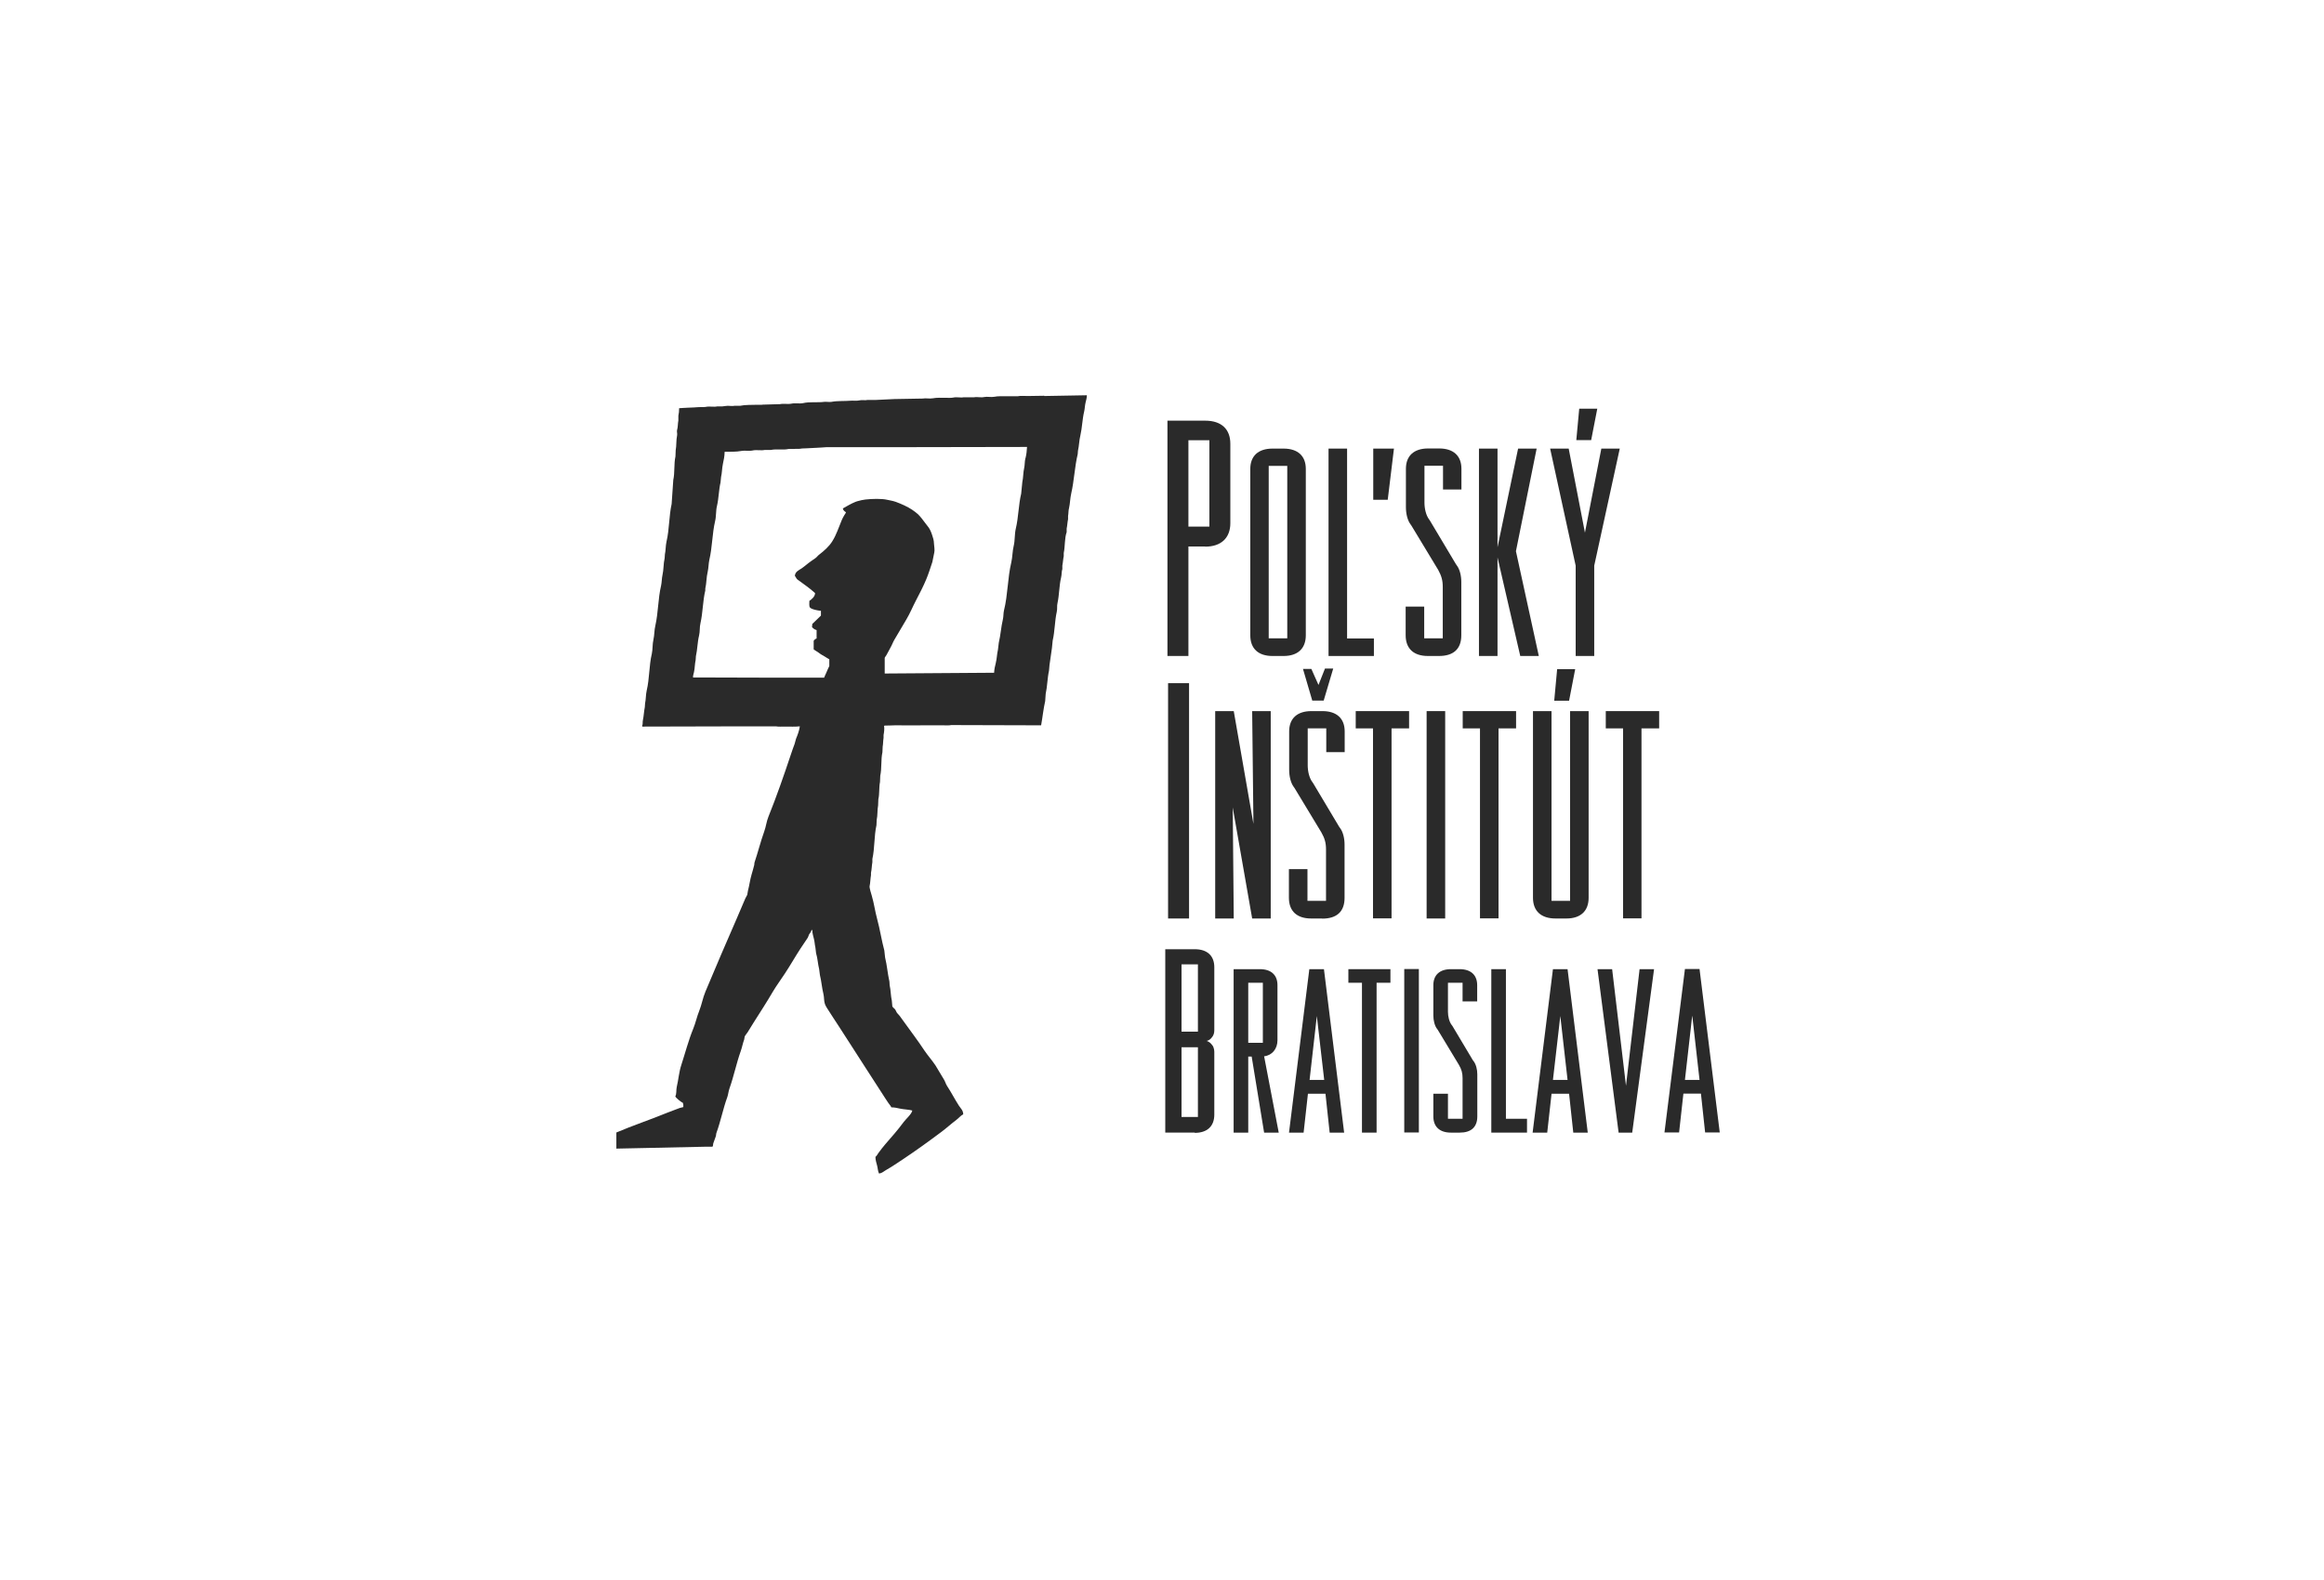 <svg width="200" height="136" viewBox="0 0 200 136" fill="none" xmlns="http://www.w3.org/2000/svg">
<g clip-path="url(#clip0_3102_4179)">
<path d="M88.242 39.455C88.176 39.728 88.198 40.012 88.143 40.263C88.045 40.679 88.067 41.116 87.979 41.499C87.946 41.827 87.913 42.166 87.881 42.493C87.651 43.445 87.651 44.527 87.421 45.489C87.301 45.992 87.356 46.505 87.236 46.997C87.126 47.446 87.137 47.948 87.028 48.418C86.711 49.741 86.733 51.228 86.404 52.529C86.339 52.802 86.372 53.032 86.306 53.316C86.153 53.961 86.109 54.682 85.956 55.316C85.934 55.524 85.901 55.732 85.88 55.939C85.792 56.3 85.792 56.694 85.694 57.076C85.628 57.328 85.562 57.634 85.552 57.907C82.413 57.929 79.275 57.951 76.137 57.973V56.628C76.159 56.552 76.246 56.464 76.279 56.398C76.421 56.169 76.52 55.928 76.651 55.71C76.771 55.502 76.837 55.294 76.957 55.087C77.307 54.507 77.646 53.906 77.996 53.327C78.313 52.802 78.532 52.245 78.827 51.687C79.133 51.097 79.45 50.495 79.713 49.861C79.909 49.391 80.062 48.899 80.237 48.375C80.292 48.101 80.347 47.839 80.401 47.566C80.456 47.358 80.391 47.008 80.379 46.822C80.369 46.462 80.292 46.287 80.205 46.014C80.008 45.423 79.833 45.314 79.614 45.008C79.406 44.724 79.231 44.494 79.002 44.264C78.86 44.133 78.663 43.991 78.488 43.871C78.094 43.608 77.58 43.379 77.077 43.193C76.782 43.095 76.673 43.095 76.345 43.018C75.874 42.909 75.054 42.931 74.475 42.996C74.398 42.996 74.234 43.051 74.147 43.051C73.928 43.117 73.83 43.117 73.633 43.193C73.25 43.346 72.889 43.565 72.539 43.762C72.55 43.925 72.692 44.024 72.802 44.09C72.78 44.188 72.703 44.264 72.649 44.363C72.572 44.494 72.496 44.636 72.441 44.767C72.168 45.412 71.982 46.024 71.632 46.582C71.359 47.03 70.91 47.424 70.495 47.741C70.374 47.828 70.287 47.97 70.167 48.047C70.101 48.09 69.871 48.255 69.806 48.298C69.445 48.55 69.336 48.681 68.975 48.932C68.756 49.074 68.417 49.217 68.406 49.577C68.483 49.654 68.526 49.796 68.614 49.872C69.128 50.255 69.674 50.616 70.145 51.053C70.134 51.359 69.85 51.589 69.653 51.72C69.653 51.884 69.62 52.179 69.696 52.277C69.773 52.398 70.046 52.474 70.32 52.529C70.418 52.551 70.582 52.572 70.648 52.572V52.988C70.396 53.228 70.145 53.469 69.904 53.709C69.904 53.797 69.893 53.895 69.882 53.983C69.992 54.092 70.09 54.19 70.276 54.234V54.956C70.21 54.999 70.199 54.967 70.079 55.087C70.079 55.087 70.035 55.152 70.024 55.152V55.896C70.024 55.896 70.134 55.972 70.199 56.016C70.265 56.06 70.331 56.093 70.374 56.125C70.462 56.18 70.56 56.256 70.648 56.322C70.768 56.398 70.866 56.442 70.987 56.519C71.096 56.584 71.238 56.683 71.369 56.748V57.328C71.337 57.415 71.304 57.459 71.26 57.557C71.205 57.688 71.14 57.82 71.085 57.962C71.041 58.071 70.954 58.224 70.921 58.333C70.812 58.333 70.604 58.333 70.44 58.333C70.167 58.333 69.904 58.333 69.653 58.333H67.127C64.634 58.333 62.13 58.322 59.636 58.312C59.636 58.137 59.691 58.005 59.724 57.852C59.801 57.503 59.79 57.142 59.866 56.814C59.866 56.705 59.877 56.595 59.888 56.486C60.019 55.918 60.019 55.273 60.161 54.704C60.249 54.333 60.194 53.994 60.282 53.633C60.489 52.736 60.478 51.72 60.697 50.823V50.659C60.807 50.2 60.785 49.697 60.905 49.206C60.981 48.878 60.971 48.528 61.047 48.178C61.299 47.118 61.288 45.937 61.539 44.866C61.648 44.417 61.594 43.991 61.703 43.543C61.856 42.898 61.856 42.166 62.009 41.521C62.02 41.367 62.031 41.215 62.053 41.062C62.141 40.701 62.13 40.296 62.217 39.903C62.283 39.608 62.359 39.247 62.359 38.908L62.381 38.886C62.786 38.886 63.398 38.897 63.77 38.821C64.098 38.755 64.459 38.842 64.765 38.777C65.104 38.7 65.487 38.799 65.793 38.733H66.329C66.799 38.624 67.389 38.755 67.859 38.646H68.351C68.494 38.613 68.723 38.657 68.887 38.624C69.019 38.591 69.215 38.602 69.357 38.591C69.74 38.569 70.046 38.558 70.418 38.536C70.626 38.536 70.812 38.504 71.107 38.492H76.716C80.686 38.492 84.447 38.471 88.384 38.471C88.373 38.777 88.329 39.127 88.263 39.4M89.86 34.065C89.401 34.065 88.941 34.076 88.471 34.087C88.176 34.087 87.815 34.054 87.564 34.109H86.59C86.306 34.109 85.858 34.087 85.573 34.153C85.3 34.207 84.95 34.12 84.699 34.175C84.425 34.24 84.075 34.142 83.835 34.196H82.927C82.676 34.251 82.326 34.153 82.052 34.218C81.867 34.262 81.593 34.24 81.375 34.24C81.058 34.24 80.587 34.218 80.281 34.284C80.008 34.339 79.658 34.251 79.406 34.306C78.597 34.317 77.777 34.328 76.968 34.349C76.432 34.371 75.896 34.404 75.361 34.426H74.661C74.431 34.481 74.191 34.404 73.917 34.47C73.698 34.524 73.403 34.47 73.195 34.492C72.692 34.535 72.058 34.492 71.555 34.59C71.402 34.623 71.096 34.568 70.932 34.59C70.374 34.666 69.653 34.568 69.117 34.699C68.8 34.765 68.417 34.677 68.122 34.743C67.805 34.809 67.422 34.721 67.127 34.787C66.635 34.798 66.132 34.809 65.64 34.83C65.508 34.863 65.312 34.83 65.159 34.841C64.656 34.863 64.142 34.83 63.693 34.929H63.201C63.026 34.972 62.84 34.929 62.633 34.929C62.469 34.929 62.294 34.972 62.151 34.983H61.714C61.419 35.049 61.036 34.951 60.719 35.027C60.599 35.049 60.446 35.038 60.315 35.038C60.107 35.038 59.921 35.06 59.724 35.071C59.472 35.082 59.396 35.082 59.188 35.093C58.926 35.093 58.642 35.136 58.445 35.136C58.445 35.377 58.423 35.596 58.379 35.782V36.197C58.324 36.437 58.346 36.787 58.27 37.006C58.226 37.126 58.303 37.323 58.27 37.476C58.182 37.88 58.226 38.361 58.149 38.755C58.149 38.941 58.139 39.116 58.128 39.291C57.985 39.925 58.084 40.679 57.942 41.313C57.887 42.002 57.843 42.69 57.8 43.379C57.57 44.417 57.603 45.576 57.362 46.604C57.275 46.975 57.297 47.38 57.22 47.719C57.22 47.828 57.209 47.938 57.198 48.047C57.089 48.506 57.122 49.02 57.012 49.501C56.947 49.785 56.958 50.102 56.892 50.408C56.63 51.512 56.651 52.736 56.4 53.84C56.301 54.245 56.323 54.66 56.236 55.043C56.138 55.458 56.181 55.874 56.094 56.278C55.853 57.284 55.897 58.421 55.656 59.427C55.569 59.798 55.591 60.203 55.514 60.542C55.514 60.651 55.503 60.76 55.492 60.87C55.416 61.219 55.405 61.635 55.328 61.985C55.285 62.149 55.339 62.334 55.263 62.466C55.263 62.509 55.274 62.52 55.285 62.542C58.27 62.542 61.277 62.52 64.218 62.52H66.766C66.985 62.564 67.302 62.542 67.553 62.542C67.98 62.542 68.45 62.564 68.833 62.52C68.778 62.903 68.636 63.275 68.504 63.592C68.461 63.734 68.417 63.887 68.384 64.029C68.275 64.324 68.155 64.652 68.056 64.958C67.444 66.794 66.832 68.555 66.132 70.293C65.957 70.719 65.924 71.156 65.76 71.594C65.454 72.446 65.224 73.375 64.929 74.25C64.929 74.316 64.918 74.381 64.907 74.458C64.831 74.72 64.765 75.026 64.677 75.288C64.546 75.726 64.492 76.207 64.371 76.655L64.306 77.026C64.262 77.125 64.185 77.245 64.142 77.333C63.901 77.879 63.671 78.426 63.442 78.972C62.512 81.104 61.605 83.203 60.708 85.356C60.478 85.903 60.391 86.472 60.172 87.018C59.975 87.499 59.866 88.046 59.658 88.549C59.254 89.532 58.969 90.636 58.631 91.675C58.434 92.265 58.39 92.932 58.237 93.577C58.182 93.829 58.237 94.156 58.117 94.364C58.139 94.495 58.642 94.878 58.784 94.944C58.784 95.009 58.784 95.053 58.806 95.086V95.293C58.696 95.315 58.598 95.348 58.499 95.37C58.149 95.512 57.778 95.632 57.406 95.785C55.973 96.376 54.453 96.878 53.043 97.48V98.868C55.602 98.813 58.16 98.759 60.719 98.704H61.299C61.386 98.66 61.353 98.507 61.386 98.409C61.441 98.245 61.528 97.993 61.594 97.829C61.638 97.72 61.616 97.611 61.66 97.501C62.02 96.518 62.228 95.424 62.589 94.441C62.676 94.189 62.687 93.949 62.775 93.697C63.147 92.659 63.376 91.511 63.748 90.472C63.868 90.134 63.923 89.795 64.043 89.478C64.054 89.401 64.065 89.314 64.087 89.226C64.142 89.095 64.262 88.975 64.338 88.855C64.513 88.57 64.688 88.297 64.852 88.024C65.421 87.127 65.99 86.253 66.525 85.335C66.832 84.821 67.214 84.307 67.542 83.804C68.013 83.094 68.417 82.372 68.887 81.651C69.084 81.344 69.303 81.028 69.51 80.721C69.565 80.634 69.576 80.525 69.631 80.426C69.707 80.317 69.806 80.208 69.838 80.055H69.904C69.904 80.328 69.992 80.59 70.046 80.82C70.112 81.06 70.112 81.323 70.167 81.519C70.189 81.694 70.21 81.88 70.232 82.055C70.363 82.471 70.385 82.995 70.495 83.421C70.516 83.585 70.538 83.749 70.56 83.924C70.691 84.449 70.735 85.05 70.866 85.575C70.932 85.848 70.899 86.144 70.987 86.406C71.052 86.614 71.227 86.854 71.337 87.029C71.621 87.455 71.883 87.893 72.168 88.308C72.944 89.489 73.677 90.669 74.442 91.839C74.956 92.626 75.47 93.435 75.995 94.244C76.148 94.473 76.29 94.714 76.454 94.944C76.531 95.064 76.651 95.173 76.706 95.315C76.957 95.315 77.219 95.37 77.449 95.424C77.81 95.501 78.193 95.501 78.51 95.588C78.477 95.873 77.93 96.354 77.766 96.583C77.285 97.239 76.727 97.873 76.192 98.485C75.995 98.715 75.765 99.01 75.59 99.251C75.514 99.36 75.448 99.502 75.339 99.579C75.339 99.874 75.426 100.092 75.481 100.322C75.546 100.562 75.546 100.814 75.645 101.011C75.907 100.989 76.115 100.781 76.301 100.683C76.793 100.409 77.23 100.092 77.69 99.797C78.838 99.032 79.942 98.234 81.036 97.414C81.473 97.086 81.878 96.714 82.315 96.386C82.512 96.244 82.665 96.026 82.894 95.916C82.894 95.578 82.665 95.392 82.523 95.173C82.162 94.615 81.867 94.025 81.506 93.479C81.385 93.293 81.342 93.085 81.222 92.899C80.97 92.506 80.751 92.09 80.5 91.697C80.205 91.26 79.844 90.855 79.549 90.418C79.275 90.002 78.991 89.598 78.696 89.194C78.269 88.614 77.843 88.024 77.416 87.433C77.351 87.335 77.23 87.248 77.165 87.138C77.11 87.051 77.088 86.953 77.023 86.876C76.968 86.799 76.837 86.723 76.793 86.624C76.782 86.46 76.771 86.297 76.749 86.133C76.651 85.717 76.662 85.225 76.563 84.81C76.563 84.701 76.552 84.591 76.541 84.482C76.388 83.815 76.334 83.072 76.17 82.416L76.104 81.815C75.864 80.929 75.732 80 75.481 79.082C75.306 78.448 75.218 77.748 75.022 77.092C74.978 76.961 74.814 76.414 74.836 76.283C74.901 75.988 74.901 75.627 74.956 75.332V75.124C75.022 74.851 75.022 74.49 75.076 74.217V73.933C75.284 73.004 75.218 71.965 75.426 71.036L75.448 70.566C75.535 70.183 75.492 69.713 75.568 69.331C75.568 69.156 75.579 68.97 75.59 68.795C75.7 68.336 75.634 67.778 75.732 67.308C75.732 67.133 75.743 66.948 75.754 66.773C75.896 66.128 75.798 65.395 75.94 64.75L75.962 64.258C76.006 64.051 75.995 63.745 76.038 63.515V63.264C76.082 63.045 76.126 62.717 76.082 62.498C76.093 62.487 76.104 62.477 76.126 62.455C76.432 62.466 76.673 62.433 77.012 62.433C77.919 62.444 78.86 62.433 79.778 62.433H81.167C81.396 62.433 81.681 62.455 81.867 62.411C84.447 62.411 87.028 62.422 89.597 62.433C89.718 61.766 89.794 61.012 89.947 60.345C89.958 60.137 89.969 59.929 89.991 59.722C90.133 59.088 90.133 58.366 90.275 57.732C90.286 57.568 90.297 57.404 90.319 57.24C90.385 56.759 90.461 56.278 90.527 55.786C90.549 55.568 90.571 55.349 90.593 55.13C90.778 54.343 90.767 53.447 90.942 52.671C91.008 52.398 90.942 52.168 91.008 51.906C91.161 51.217 91.15 50.397 91.314 49.719C91.38 49.468 91.347 49.206 91.424 48.976V48.681C91.478 48.429 91.489 48.112 91.544 47.872V47.599C91.664 47.052 91.609 46.309 91.795 45.806V45.5C91.85 45.248 91.861 44.931 91.916 44.691V44.417C91.959 44.199 91.937 43.947 92.003 43.718C92.091 43.324 92.091 42.898 92.189 42.472C92.44 41.379 92.484 40.176 92.747 39.083C92.747 38.984 92.757 38.886 92.768 38.799C92.867 38.372 92.867 37.924 92.976 37.476C93.129 36.82 93.14 36.088 93.304 35.41C93.359 35.169 93.359 34.907 93.424 34.645C93.468 34.459 93.534 34.251 93.534 34.022C92.32 34.043 91.096 34.065 89.871 34.087" fill="#2A2A2A"/>
<path d="M104.077 37.892H102.273V45.326H104.077V37.892ZM103.716 47.042H102.273V56.465H100.469V36.209H103.716C105.105 36.209 105.881 36.931 105.881 38.199V45.031C105.881 46.299 105.094 47.053 103.716 47.053" fill="#2A2A2A"/>
<path d="M110.78 40.1H109.183V54.945H110.78V40.1ZM110.463 56.465H109.511C108.287 56.465 107.598 55.831 107.598 54.683V40.362C107.598 39.247 108.287 38.613 109.511 38.613H110.463C111.687 38.613 112.376 39.247 112.376 40.362V54.683C112.376 55.82 111.687 56.465 110.463 56.465Z" fill="#2A2A2A"/>
<path d="M114.332 56.465V38.613H115.928V54.956H118.236V56.465H114.332Z" fill="#2A2A2A"/>
<path d="M118.18 38.613V43.019H119.426L119.962 38.613H118.18Z" fill="#2A2A2A"/>
<path d="M123.834 56.464H122.882C121.658 56.464 120.969 55.83 120.969 54.682V52.212H122.565V54.944H124.162V50.517C124.162 49.959 124.052 49.566 123.768 49.052L121.461 45.237L121.384 45.128C121.122 44.778 120.991 44.199 120.991 43.663V40.351C120.991 39.236 121.68 38.602 122.904 38.602H123.855C125.08 38.602 125.769 39.236 125.769 40.351V42.133H124.184V40.088H122.587V43.269C122.587 43.772 122.718 44.352 122.981 44.701L123.057 44.811L125.288 48.549L125.364 48.659C125.627 48.998 125.758 49.555 125.758 50.091V54.682C125.758 55.873 125.069 56.464 123.845 56.464" fill="#2A2A2A"/>
<path d="M130.831 56.465L128.874 47.982V56.465H127.277V38.613H128.874V47.107L130.645 38.613H132.242L130.459 47.446L132.428 56.465H130.831Z" fill="#2A2A2A"/>
<path d="M137.809 38.612L136.398 45.849L134.999 38.612H133.402L135.6 48.691V56.464H137.197V48.691L139.395 38.612H137.798H137.809ZM135.906 35.18L135.655 37.88H136.934L137.459 35.18H135.906Z" fill="#2A2A2A"/>
<path d="M134.005 57.602L133.754 60.313H135.033L135.558 57.602H134.005Z" fill="#2A2A2A"/>
<path d="M102.328 58.805H100.523V79.061H102.328V58.805Z" fill="#2A2A2A"/>
<path d="M107.76 79.06L106.087 69.506L106.175 79.06H104.578V61.209H106.175L107.869 70.916L107.76 61.209H109.357V79.06H107.76Z" fill="#2A2A2A"/>
<path d="M113.787 79.06H112.835C111.611 79.06 110.922 78.426 110.922 77.278V74.808H112.518V77.541H114.115V73.114C114.115 72.556 114.005 72.162 113.721 71.66L111.414 67.844L111.337 67.735C111.075 67.385 110.944 66.806 110.944 66.27V62.958C110.944 61.843 111.633 61.209 112.857 61.209H113.809C115.033 61.209 115.722 61.843 115.722 62.958V64.74H114.137V62.696H112.54V65.877C112.54 66.38 112.671 66.959 112.934 67.309L113.01 67.418L115.241 71.157L115.318 71.266C115.58 71.605 115.711 72.162 115.711 72.698V77.289C115.711 78.481 115.022 79.071 113.798 79.071" fill="#2A2A2A"/>
<path d="M119.755 62.696V79.049H118.159V62.696H116.672V61.209H121.264V62.696H119.755Z" fill="#2A2A2A"/>
<path d="M124.37 61.209H122.773V79.06H124.37V61.209Z" fill="#2A2A2A"/>
<path d="M128.962 62.696V79.049H127.366V62.696H125.879V61.209H130.471V62.696H128.962Z" fill="#2A2A2A"/>
<path d="M134.791 79.06H133.861C132.637 79.06 131.926 78.426 131.926 77.278V61.209H133.522V77.541H135.119V61.209H136.715V77.278C136.715 78.415 136.026 79.06 134.802 79.06" fill="#2A2A2A"/>
<path d="M141.264 62.696V79.049H139.679V62.696H138.191V61.209H142.784V62.696H141.264Z" fill="#2A2A2A"/>
<path d="M103.091 90.144H101.681V96.146H103.091V90.144ZM103.091 83.006H101.681V88.8H103.091V83.006ZM102.818 97.49H100.281V81.705H102.818C103.901 81.705 104.502 82.273 104.502 83.257V88.68C104.502 88.92 104.436 89.128 104.294 89.292C104.174 89.456 104.032 89.554 103.846 89.598C104.032 89.663 104.174 89.762 104.294 89.926C104.36 89.991 104.415 90.09 104.436 90.166C104.48 90.286 104.502 90.428 104.502 90.538V95.938C104.502 96.944 103.89 97.512 102.818 97.512" fill="#2A2A2A"/>
<path d="M108.679 84.592H107.422V89.762H108.679V84.592ZM108.788 97.491L107.717 90.943H107.422V97.491H106.164V83.422H108.428C109.39 83.422 109.937 83.925 109.937 84.799V89.544C109.937 90.276 109.477 90.844 108.788 90.921L110.046 97.491H108.788Z" fill="#2A2A2A"/>
<path d="M113.324 87.456L112.701 92.954H113.959L113.324 87.456ZM114.429 97.491L114.068 94.146H112.559L112.187 97.491H110.93L112.679 83.422H113.937L115.675 97.491H114.418H114.429Z" fill="#2A2A2A"/>
<path d="M118.467 84.592V97.491H117.209V84.592H116.039V83.422H119.658V84.592H118.467Z" fill="#2A2A2A"/>
<path d="M122.105 83.41H120.848V97.479H122.105V83.41Z" fill="#2A2A2A"/>
<path d="M125.615 97.491H124.861C123.898 97.491 123.352 96.988 123.352 96.092V94.146H124.609V96.299H125.867V92.801C125.867 92.364 125.779 92.047 125.549 91.653L123.734 88.647L123.669 88.56C123.461 88.287 123.352 87.827 123.352 87.412V84.799C123.352 83.925 123.898 83.422 124.861 83.422H125.615C126.577 83.422 127.124 83.925 127.124 84.799V86.198H125.867V84.592H124.609V87.095C124.609 87.488 124.718 87.948 124.926 88.221L124.992 88.308L126.752 91.26L126.818 91.347C127.026 91.621 127.135 92.058 127.135 92.473V96.092C127.135 97.032 126.588 97.491 125.626 97.491" fill="#2A2A2A"/>
<path d="M128.34 97.491V83.422H129.597V96.299H131.412V97.491H128.34Z" fill="#2A2A2A"/>
<path d="M134.278 87.456L133.644 92.954H134.902L134.278 87.456ZM135.394 97.491L135.033 94.146H133.524L133.152 97.491H131.895L133.644 83.422H134.902L136.64 97.491H135.383H135.394Z" fill="#2A2A2A"/>
<path d="M140.466 97.491H139.296L137.48 83.422H138.738L139.93 93.457L141.1 83.422H142.346L140.466 97.491Z" fill="#2A2A2A"/>
<path d="M145.637 87.455L146.26 92.954H145.003L145.626 87.455H145.637ZM145.003 83.41L143.242 97.479H144.5L144.871 94.134H146.38L146.741 97.479H147.999L146.26 83.41H145.003Z" fill="#2A2A2A"/>
<path d="M113.467 58.957L114.025 57.547H114.735L113.915 60.302H112.931L112.133 57.58H112.854L113.467 58.957Z" fill="#2A2A2A"/>
</g>
<defs>
<clipPath id="clip0_3102_4179">
<rect width="95" height="67" fill="white" transform="translate(53 34)"/>
</clipPath>
</defs>
</svg>
